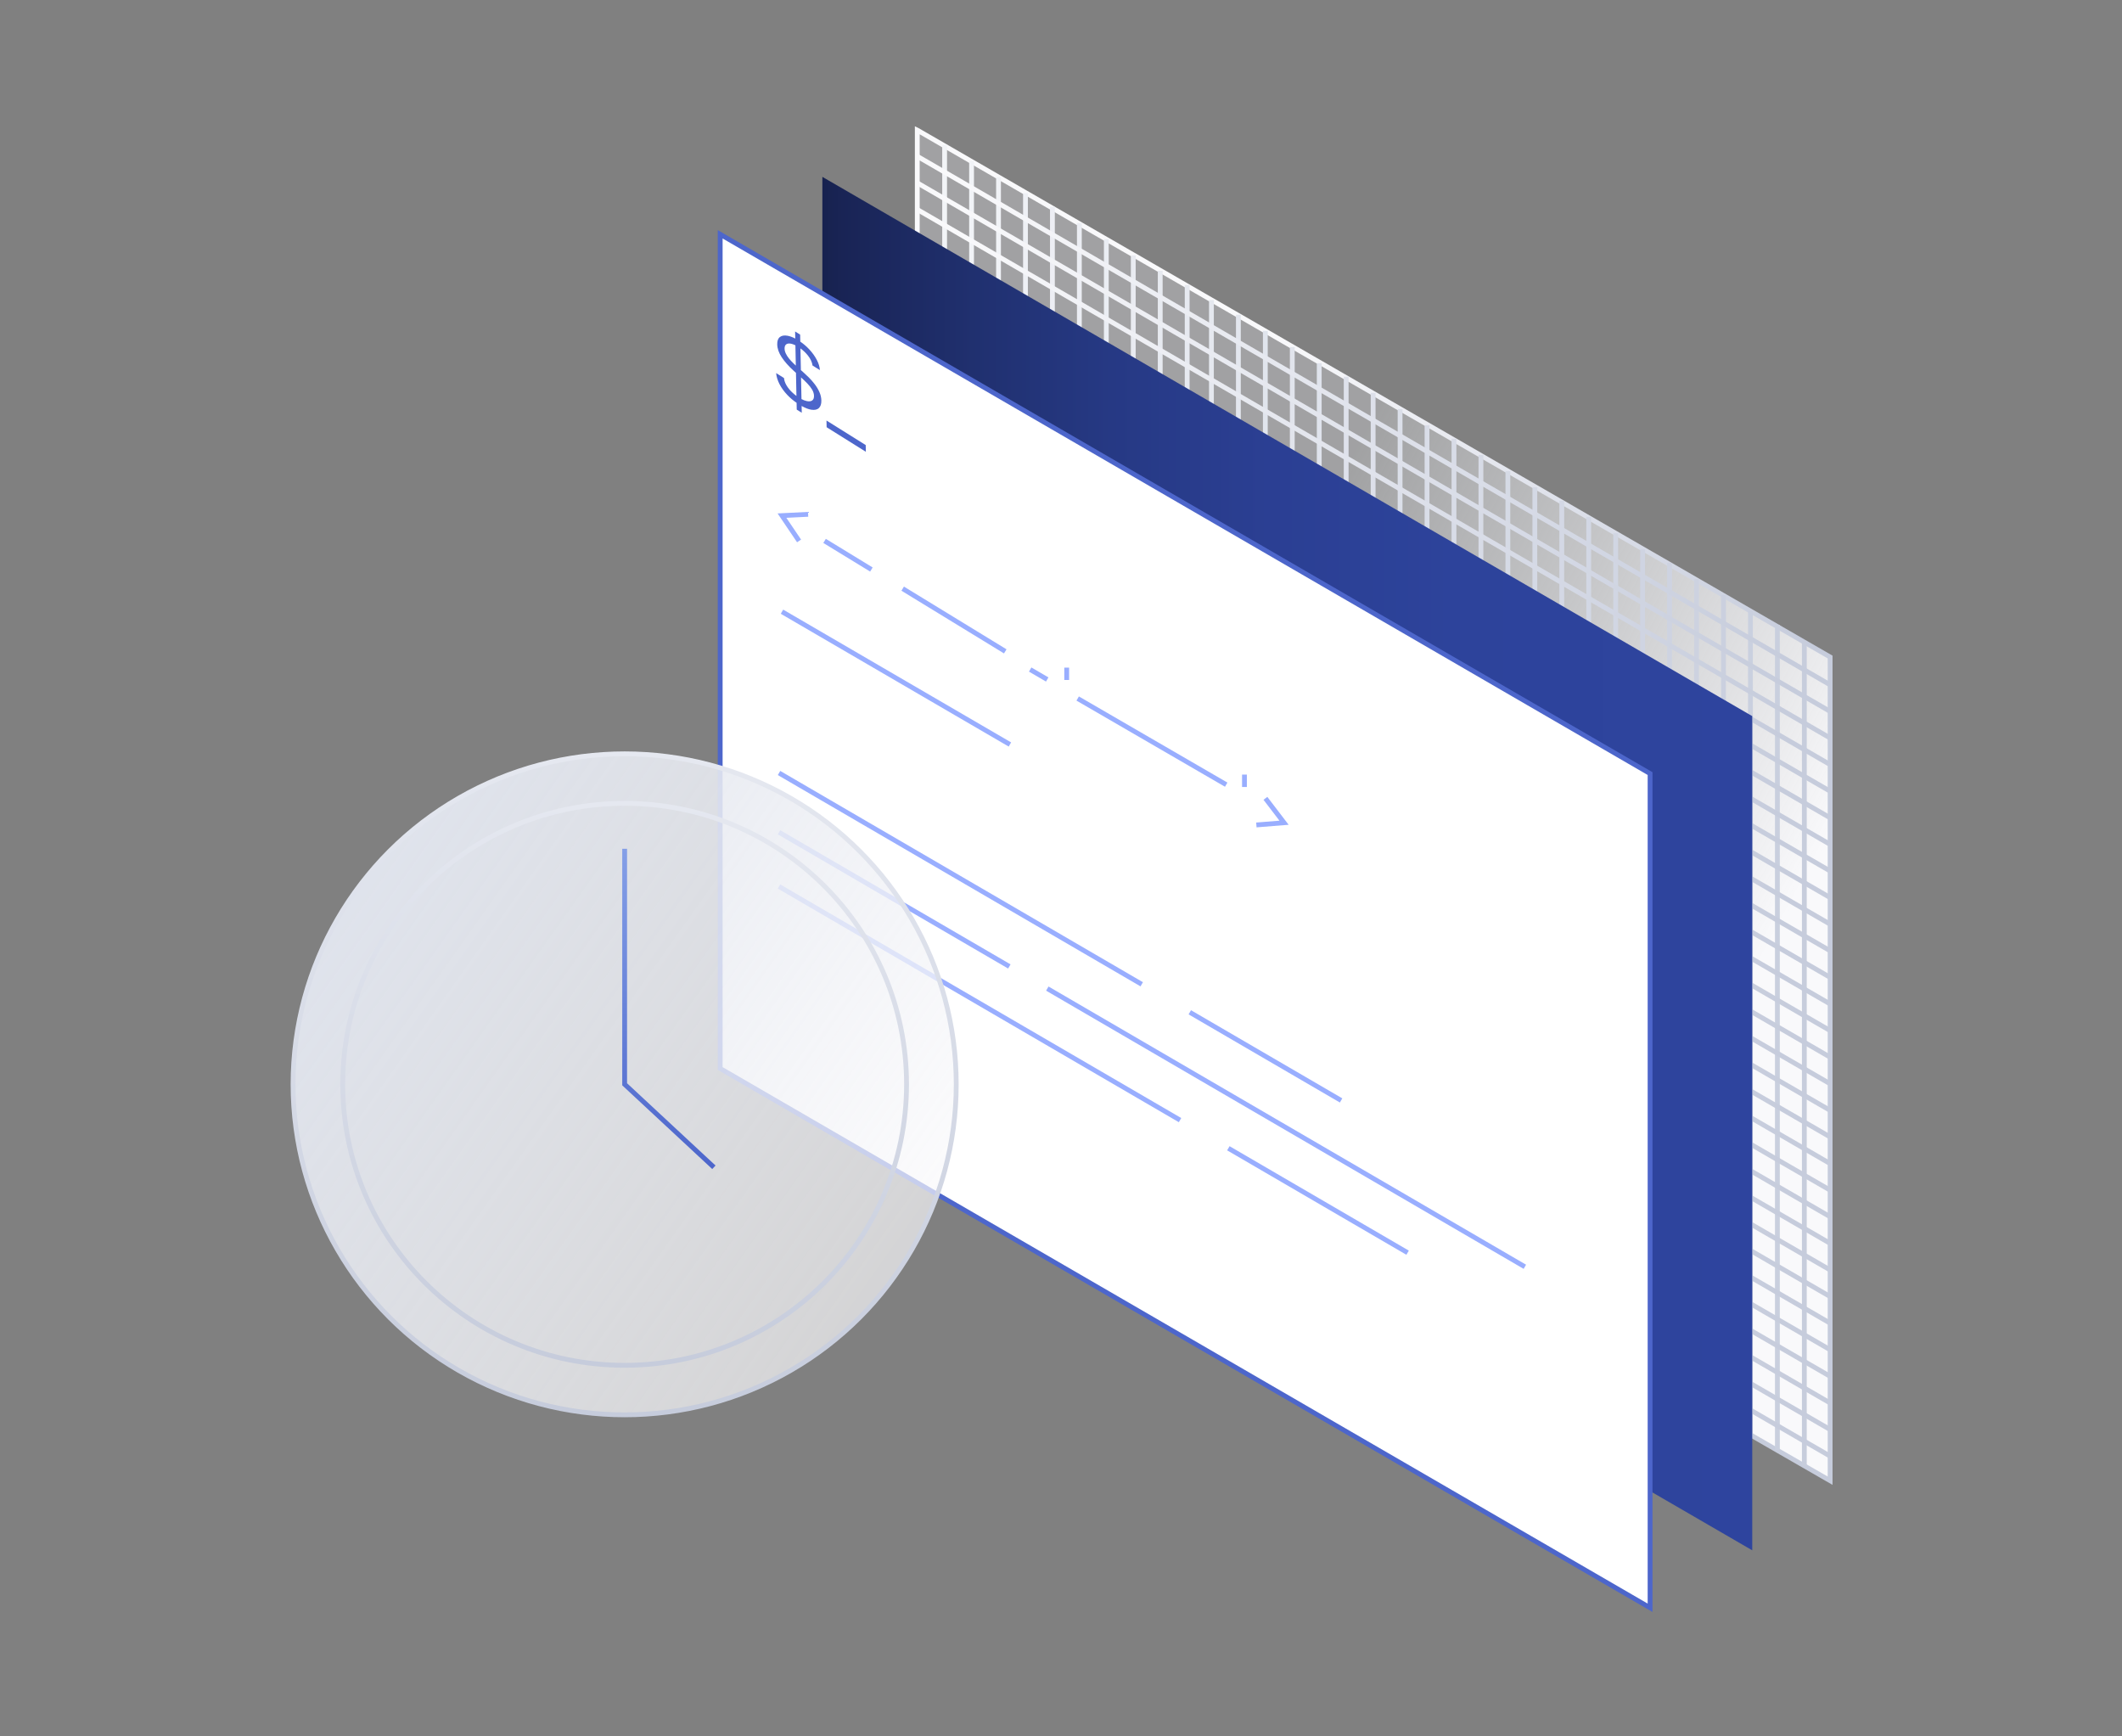 <svg xmlns="http://www.w3.org/2000/svg" width="440" height="360" viewBox="0 0 440 360">
    <rect x="0" y="0" width="440" height="360" fill="#808080" stroke="none"/>
    <defs>
        <linearGradient id="filk244vha" x1="72.87%" x2="27.13%" y1="86.424%" y2="50%">
            <stop offset="0%" stop-color="#F9F9FB"/>
            <stop offset="100%" stop-color="#EFF1F5" stop-opacity=".3"/>
        </linearGradient>
        <linearGradient id="necekue1ob" x1="27.153%" x2="72.847%" y1="30.133%" y2="68.344%">
            <stop offset="0%" stop-color="#F9F9FB"/>
            <stop offset="100%" stop-color="#C6CCDC"/>
        </linearGradient>
        <linearGradient id="7eyyu4khwc" x1="0%" x2="100%" y1="43.342%" y2="56.148%">
            <stop offset="0%" stop-color="#F9F9FB"/>
            <stop offset="100%" stop-color="#C6CCDC"/>
        </linearGradient>
        <linearGradient id="kema0kxwtd" x1="0%" x2="100%" y1="43.342%" y2="56.148%">
            <stop offset="0%" stop-color="#F9F9FB"/>
            <stop offset="100%" stop-color="#C6CCDC"/>
        </linearGradient>
        <linearGradient id="9trlvwneye" x1="0%" x2="100%" y1="50%" y2="50%">
            <stop offset="0%" stop-color="#17224F"/>
            <stop offset="2%" stop-color="#192455"/>
            <stop offset="16%" stop-color="#20306F"/>
            <stop offset="31%" stop-color="#263984"/>
            <stop offset="48%" stop-color="#2B3F93"/>
            <stop offset="68%" stop-color="#2D439B"/>
            <stop offset="100%" stop-color="#2E449E"/>
        </linearGradient>
        <linearGradient id="dd20u98spg" x1="88.128%" x2="7.703%" y1="78.387%" y2="21.438%">
            <stop offset="0%" stop-color="#F9F9FB" stop-opacity=".7"/>
            <stop offset="100%" stop-color="#DFE3EC"/>
        </linearGradient>
        <linearGradient id="b5lkjtihof" x1="50%" x2="50%" y1="0%" y2="100%">
            <stop offset="0%" stop-color="#E5E8F0"/>
            <stop offset="100%" stop-color="#C6CCDC"/>
        </linearGradient>
        <linearGradient id="bdrc09e7eh" x1="50%" x2="50%" y1="0%" y2="100%">
            <stop offset="0%" stop-color="#E5E8F0"/>
            <stop offset="100%" stop-color="#C6CCDC"/>
        </linearGradient>
        <linearGradient id="ys9anlr19i" x1="50%" x2="50%" y1="0%" y2="100%">
            <stop offset="0%" stop-color="#849FE7"/>
            <stop offset="100%" stop-color="#4D66CB"/>
        </linearGradient>
    </defs>
    <g fill="none" fill-rule="evenodd">
        <g>
            <g>
                <g>
                    <path fill="url(#filk244vha)" d="M0 171.635L0.024 171.647 5.438 174.766 10.848 177.876 16.262 180.995 21.671 184.106 27.085 187.225 32.495 190.336 37.909 193.454 43.319 196.569 48.733 199.683 54.143 202.798 59.557 205.913 64.966 209.028 70.38 212.142 75.79 215.257 81.204 218.372 86.614 221.487 92.027 224.601 97.437 227.716 102.852 230.831 108.261 233.946 113.675 237.061 119.085 240.175 124.499 243.29 129.909 246.405 140.737 252.634 146.147 255.749 151.56 258.864 156.97 261.979 162.384 265.093 167.794 268.208 173.208 271.323 178.618 274.438 184.032 277.552 189.441 280.667 189.441 109.835 184.032 106.716 178.618 103.593 178.618 103.589 173.208 100.471 167.794 97.348 162.384 94.229 156.97 91.102 151.56 87.983 146.147 84.861 140.737 81.742 135.322 78.615 129.909 75.492 124.499 72.374 119.085 69.251 113.675 66.128 108.261 63.006 102.852 59.887 97.437 56.764 92.027 53.641 86.614 50.519 81.204 47.4 75.79 44.277 70.38 41.154 64.966 38.032 59.557 34.913 54.143 31.791 48.733 28.668 43.319 25.545 37.909 22.427 32.495 19.304 27.085 16.181 21.671 13.058 16.262 9.94 10.848 6.817 5.438 3.694 0.024 0.571 0 0.559z" transform="translate(149.333 26.667) translate(40.667)"/>
                    <path stroke="url(#necekue1ob)" d="M189.478 109.55L189.478 280.322 184.073 277.208 178.664 274.095 173.258 270.981 167.849 267.867 162.444 264.754 157.035 261.64 151.63 258.526 146.22 255.413 140.815 252.299 129.997 246.072 124.591 242.958 119.182 239.844 113.777 236.731 108.368 233.617 102.962 230.504 97.553 227.39 92.148 224.276 86.739 221.163 81.334 218.049 75.924 214.935 70.519 211.822 65.11 208.708 59.705 205.594 54.295 202.481 48.89 199.367 43.481 196.253 38.076 193.14 32.666 190.022 27.261 186.913 21.852 183.795 16.447 180.685 11.037 177.568 5.632 174.458 0.223 171.34 0.199 171.328 0.199 0.313 0.223 0.325 5.632 3.447 11.037 6.568 16.447 9.69 21.852 12.807 27.261 15.929 32.666 19.051 38.076 22.172 43.481 25.29 48.89 28.412 54.295 31.533 59.705 34.655 65.11 37.772 70.519 40.894 75.924 44.016 81.334 47.137 86.739 50.255 92.148 53.377 97.553 56.498 102.962 59.62 108.368 62.737 113.777 65.859 119.182 68.981 124.591 72.102 129.997 75.22 135.406 78.342 140.815 81.467 146.22 84.585 151.63 87.706 157.035 90.824 162.444 93.95 167.849 97.067 173.258 100.189 178.664 103.307 178.664 103.311 184.073 106.432z" transform="translate(149.333 26.667) translate(40.667)"/>
                    <path stroke="#C7CDDC" d="M184.132 277.312L184.132 277.235 184.132 271.719 184.132 266.204 184.132 260.688 184.132 255.169 184.132 249.654 184.132 244.138 184.132 238.622 184.132 233.107 184.132 227.588 184.132 222.072 184.132 216.557 184.132 211.041 184.132 205.522 184.132 200.007 184.132 194.491 184.132 188.976 184.132 183.46 184.132 177.941 184.132 172.425 184.132 166.91 184.132 161.395 184.132 155.879 184.132 150.36 184.132 144.844 184.132 139.329 184.132 133.813 184.132 128.294 184.132 122.779 184.132 117.263 184.132 111.748 184.132 106.235 184.132 106.228" transform="translate(149.333 26.667) translate(40.667)"/>
                    <path stroke="#C9CFDE" d="M178.544 273.958L178.544 273.87 178.544 268.355 178.544 262.84 178.544 257.325 178.544 251.806 178.544 246.291 178.544 240.775 178.544 235.26 178.544 229.745 178.544 224.226 178.544 218.711 178.544 213.196 178.544 207.681 178.544 202.162 178.544 196.647 178.544 191.131 178.544 185.616 178.544 180.101 178.544 174.582 178.544 169.067 178.544 163.552 178.544 158.036 178.544 152.521 178.544 147.003 178.544 141.488 178.544 135.972 178.544 130.457 178.544 124.938 178.544 119.423 178.544 113.908 178.544 108.393 178.544 102.883 178.544 102.874" transform="translate(149.333 26.667) translate(40.667)"/>
                    <path stroke="#CAD0DF" d="M172.956 271.162L172.956 271.065 172.956 265.55 172.956 260.035 172.956 254.52 172.956 249.002 172.956 243.487 172.956 237.972 172.956 232.457 172.956 226.942 172.956 221.424 172.956 215.909 172.956 210.394 172.956 204.879 172.956 199.361 172.956 193.846 172.956 188.331 172.956 182.816 172.956 177.301 172.956 171.783 172.956 166.268 172.956 160.753 172.956 155.238 172.956 149.723 172.956 144.205 172.956 138.69 172.956 133.175 172.956 127.66 172.956 122.142 172.956 116.627 172.956 111.112 172.956 105.597 172.956 100.09 172.956 100.078" transform="translate(149.333 26.667) translate(40.667)"/>
                    <path stroke="#CBD0DF" d="M167.368 267.807L167.368 267.7 167.368 262.186 167.368 256.671 167.368 251.157 167.368 245.639 167.368 240.124 167.368 234.609 167.368 229.095 167.368 223.58 167.368 218.062 167.368 212.548 167.368 207.033 167.368 201.518 167.368 196 167.368 190.486 167.368 184.971 167.368 179.456 167.368 173.942 167.368 168.424 167.368 162.909 167.368 157.395 167.368 151.88 167.368 146.366 167.368 140.848 167.368 135.333 167.368 129.818 167.368 124.304 167.368 118.786 167.368 113.272 167.368 107.756 167.368 102.242 167.368 96.738 167.368 96.724" transform="translate(149.333 26.667) translate(40.667)"/>
                    <path stroke="#CDD2E0" d="M161.779 264.453L161.779 264.336 161.779 258.821 161.779 253.307 161.779 247.793 161.779 242.276 161.779 236.761 161.779 231.246 161.779 225.733 161.779 220.219 161.779 214.701 161.779 209.187 161.779 203.672 161.779 198.158 161.779 192.64 161.779 187.126 161.779 181.611 161.779 176.097 161.779 170.583 161.779 165.065 161.779 159.551 161.779 154.037 161.779 148.522 161.779 143.008 161.779 137.49 161.779 131.976 161.779 126.462 161.779 120.948 161.779 115.43 161.779 109.916 161.779 104.401 161.779 98.887 161.779 93.386 161.779 93.369" transform="translate(149.333 26.667) translate(40.667)"/>
                    <path stroke="#CED3E1" d="M156.191 261.098L156.191 260.972 156.191 255.457 156.191 249.944 156.191 244.43 156.191 238.913 156.191 233.399 156.191 227.884 156.191 222.37 156.191 216.856 156.191 211.339 156.191 205.826 156.191 200.311 156.191 194.797 156.191 189.28 156.191 183.766 156.191 178.251 156.191 172.738 156.191 167.224 156.191 161.707 156.191 156.193 156.191 150.678 156.191 145.164 156.191 139.65 156.191 134.133 156.191 128.619 156.191 123.105 156.191 117.591 156.191 112.074 156.191 106.56 156.191 101.046 156.191 95.532 156.191 90.033 156.191 90.015" transform="translate(149.333 26.667) translate(40.667)"/>
                    <path stroke="#CFD4E2" d="M150.603 258.303L150.603 258.167 150.603 252.652 150.603 247.139 150.603 241.625 150.603 236.109 150.603 230.595 150.603 225.081 150.603 219.567 150.603 214.054 150.603 208.537 150.603 203.023 150.603 197.509 150.603 191.995 150.603 186.479 150.603 180.965 150.603 175.451 150.603 169.937 150.603 164.424 150.603 158.907 150.603 153.394 150.603 147.879 150.603 142.366 150.603 136.852 150.603 131.335 150.603 125.821 150.603 120.308 150.603 114.794 150.603 109.277 150.603 103.764 150.603 98.249 150.603 92.736 150.603 87.24 150.603 87.219" transform="translate(149.333 26.667) translate(40.667)"/>
                    <path stroke="#D1D6E3" d="M145.015 254.948L145.015 254.802 145.015 249.288 145.015 243.775 145.015 238.262 145.015 232.745 145.015 227.232 145.015 221.718 145.015 216.205 145.015 210.691 145.015 205.175 145.015 199.662 145.015 194.148 145.015 188.635 145.015 183.119 145.015 177.605 145.015 172.091 145.015 166.578 145.015 161.064 145.015 155.548 145.015 150.035 145.015 144.521 145.015 139.008 145.015 133.494 145.015 127.978 145.015 122.464 145.015 116.951 145.015 111.437 145.015 105.921 145.015 100.408 145.015 94.894 145.015 89.381 145.015 83.888 145.015 83.865" transform="translate(149.333 26.667) translate(40.667)"/>
                    <path stroke="#D2D7E4" d="M139.426 251.594L139.426 251.438 139.426 245.924 139.426 240.411 139.426 234.898 139.426 229.382 139.426 223.869 139.426 218.355 139.426 212.842 139.426 207.33 139.426 201.814 139.426 196.301 139.426 190.787 139.426 185.274 139.426 179.758 139.426 174.245 139.426 168.731 139.426 163.219 139.426 157.706 139.426 152.19 139.426 146.677 139.426 141.163 139.426 135.65 139.426 130.137 139.426 124.621 139.426 119.107 139.426 113.595 139.426 108.082 139.426 102.566 139.426 97.053 139.426 91.539 139.426 86.026 139.426 80.536 139.426 80.51" transform="translate(149.333 26.667) translate(40.667)"/>
                    <path stroke="#D4D8E5" d="M133.838 248.239L133.838 248.074 133.838 242.56 133.838 237.047 133.838 231.535 133.838 226.019 133.838 220.507 133.838 214.993 133.838 209.48 133.838 203.968 133.838 198.452 133.838 192.94 133.838 187.426 133.838 181.913 133.838 176.398 133.838 170.885 133.838 165.372 133.838 159.859 133.838 154.346 133.838 148.831 133.838 143.319 133.838 137.805 133.838 132.292 133.838 126.78 133.838 121.264 133.838 115.75 133.838 110.238 133.838 104.725 133.838 99.21 133.838 93.697 133.838 88.183 133.838 82.671 133.838 77.184 133.838 77.155" transform="translate(149.333 26.667) translate(40.667)"/>
                    <path stroke="#D4D9E5" d="M128.25 245.444L128.25 245.269 128.25 239.755 128.25 234.243 128.25 228.73 128.25 223.216 128.25 217.703 128.25 212.189 128.25 206.677 128.25 201.165 128.25 195.65 128.25 190.138 128.25 184.624 128.25 179.112 128.25 173.597 128.25 168.085 128.25 162.571 128.25 157.059 128.25 151.547 128.25 146.031 128.25 140.519 128.25 135.006 128.25 129.493 128.25 123.981 128.25 118.466 128.25 112.953 128.25 107.44 128.25 101.928 128.25 96.413 128.25 90.901 128.25 85.387 128.25 79.875 128.25 74.391 128.25 74.36" transform="translate(149.333 26.667) translate(40.667)"/>
                    <path stroke="#D5DAE5" d="M122.662 242.089L122.662 241.904 122.662 236.391 122.662 230.879 122.662 225.367 122.662 219.852 122.662 214.34 122.662 208.827 122.662 203.315 122.662 197.803 122.662 192.289 122.662 186.777 122.662 181.263 122.662 175.751 122.662 170.237 122.662 164.725 122.662 159.212 122.662 153.699 122.662 148.187 122.662 142.673 122.662 137.161 122.662 131.647 122.662 126.135 122.662 120.623 122.662 115.109 122.662 109.595 122.662 104.083 122.662 98.572 122.662 93.057 122.662 87.545 122.662 82.032 122.662 76.52 122.662 71.039 122.662 71.005" transform="translate(149.333 26.667) translate(40.667)"/>
                    <path stroke="#D7DBE6" d="M117.074 238.734L117.074 238.54 117.074 233.027 117.074 227.515 117.074 222.003 117.074 216.489 117.074 210.978 117.074 205.465 117.074 199.953 117.074 194.441 117.074 188.927 117.074 183.415 117.074 177.902 117.074 172.391 117.074 166.877 117.074 161.365 117.074 155.852 117.074 150.34 117.074 144.828 117.074 139.314 117.074 133.803 117.074 128.289 117.074 122.778 117.074 117.266 117.074 111.752 117.074 106.239 117.074 100.727 117.074 95.215 117.074 89.701 117.074 84.189 117.074 78.676 117.074 73.165 117.074 67.687 117.074 67.651" transform="translate(149.333 26.667) translate(40.667)"/>
                    <path stroke="#D8DCE7" d="M111.485 235.38L111.485 235.175 111.485 229.663 111.485 224.151 111.485 218.64 111.485 213.126 111.485 207.615 111.485 202.102 111.485 196.591 111.485 191.079 111.485 185.565 111.485 180.054 111.485 174.541 111.485 169.03 111.485 163.516 111.485 158.005 111.485 152.492 111.485 146.981 111.485 141.469 111.485 135.955 111.485 130.444 111.485 124.931 111.485 119.42 111.485 113.909 111.485 108.395 111.485 102.882 111.485 97.371 111.485 91.859 111.485 86.345 111.485 80.834 111.485 75.321 111.485 69.81 111.485 64.335 111.485 64.296" transform="translate(149.333 26.667) translate(40.667)"/>
                    <path stroke="#D9DDE8" d="M105.897 232.584L105.897 232.37 105.897 226.857 105.897 221.346 105.897 215.835 105.897 210.322 105.897 204.811 105.897 199.298 105.897 193.787 105.897 188.277 105.897 182.763 105.897 177.252 105.897 171.739 105.897 166.229 105.897 160.715 105.897 155.204 105.897 149.691 105.897 144.18 105.897 138.669 105.897 133.156 105.897 127.645 105.897 122.132 105.897 116.621 105.897 111.11 105.897 105.597 105.897 100.084 105.897 94.573 105.897 89.062 105.897 83.549 105.897 78.038 105.897 72.525 105.897 67.014 105.897 61.542 105.897 61.501" transform="translate(149.333 26.667) translate(40.667)"/>
                    <path stroke="#DBDFE9" d="M100.309 229.23L100.309 229.006 100.309 223.494 100.309 217.983 100.309 212.472 100.309 206.959 100.309 201.448 100.309 195.936 100.309 190.425 100.309 184.915 100.309 179.401 100.309 173.891 100.309 168.378 100.309 162.868 100.309 157.355 100.309 151.844 100.309 146.332 100.309 140.821 100.309 135.31 100.309 129.797 100.309 124.287 100.309 118.774 100.309 113.263 100.309 107.753 100.309 102.24 100.309 96.727 100.309 91.216 100.309 85.706 100.309 80.193 100.309 74.682 100.309 69.17 100.309 63.659 100.309 58.189 100.309 58.146" transform="translate(149.333 26.667) translate(40.667)"/>
                    <path stroke="#DDE0EA" d="M94.721 225.875L94.721 225.642 94.721 220.129 94.721 214.619 94.721 209.109 94.721 203.596 94.721 198.086 94.721 192.573 94.721 187.063 94.721 181.553 94.721 176.04 94.721 170.53 94.721 165.017 94.721 159.507 94.721 153.995 94.721 148.484 94.721 142.972 94.721 137.461 94.721 131.951 94.721 126.439 94.721 120.928 94.721 115.416 94.721 109.905 94.721 104.395 94.721 98.883 94.721 93.37 94.721 87.86 94.721 82.349 94.721 76.837 94.721 71.327 94.721 65.814 94.721 60.304 94.721 54.837 94.721 54.792" transform="translate(149.333 26.667) translate(40.667)"/>
                    <path stroke="#DEE1EB" d="M89.132 222.521L89.132 222.278 89.132 216.766 89.132 211.255 89.132 205.745 89.132 200.233 89.132 194.723 89.132 189.211 89.132 183.701 89.132 178.191 89.132 172.679 89.132 167.169 89.132 161.657 89.132 156.146 89.132 150.634 89.132 145.124 89.132 139.612 89.132 134.102 89.132 128.592 89.132 123.08 89.132 117.57 89.132 112.058 89.132 106.547 89.132 101.037 89.132 95.526 89.132 90.014 89.132 84.503 89.132 78.993 89.132 73.481 89.132 67.971 89.132 62.459 89.132 56.949 89.132 51.485 89.132 51.437" transform="translate(149.333 26.667) translate(40.667)"/>
                    <path stroke="#DFE3EC" d="M83.544 219.725L83.544 219.472 83.544 213.96 83.544 208.451 83.544 202.941 83.544 197.429 83.544 191.92 83.544 186.407 83.544 180.898 83.544 175.388 83.544 169.877 83.544 164.367 83.544 158.855 83.544 153.345 83.544 147.833 83.544 142.324 83.544 136.811 83.544 131.302 83.544 125.792 83.544 120.281 83.544 114.771 83.544 109.259 83.544 103.749 83.544 98.239 83.544 92.728 83.544 87.215 83.544 81.706 83.544 76.196 83.544 70.685 83.544 65.174 83.544 59.663 83.544 54.153 83.544 48.692 83.544 48.641" transform="translate(149.333 26.667) translate(40.667)"/>
                    <path stroke="#E1E4EC" d="M77.956 216.371L77.956 216.108 77.956 210.596 77.956 205.087 77.956 199.577 77.956 194.066 77.956 188.557 77.956 183.045 77.956 177.535 77.956 172.026 77.956 166.515 77.956 161.005 77.956 155.494 77.956 149.984 77.956 144.473 77.956 138.964 77.956 133.452 77.956 127.942 77.956 122.433 77.956 116.922 77.956 111.412 77.956 105.9 77.956 100.391 77.956 94.882 77.956 89.371 77.956 83.859 77.956 78.349 77.956 72.84 77.956 67.329 77.956 61.819 77.956 56.307 77.956 50.798 77.956 45.34 77.956 45.287" transform="translate(149.333 26.667) translate(40.667)"/>
                    <path stroke="#E1E5ED" d="M72.368 213.016L72.368 212.743 72.368 207.232 72.368 201.723 72.368 196.214 72.368 190.703 72.368 185.194 72.368 179.682 72.368 174.173 72.368 168.664 72.368 163.153 72.368 157.644 72.368 152.133 72.368 146.623 72.368 141.113 72.368 135.604 72.368 130.092 72.368 124.583 72.368 119.074 72.368 113.563 72.368 108.054 72.368 102.542 72.368 97.033 72.368 91.524 72.368 86.013 72.368 80.502 72.368 74.993 72.368 69.484 72.368 63.973 72.368 58.464 72.368 52.952 72.368 47.443 72.368 41.988 72.368 41.932" transform="translate(149.333 26.667) translate(40.667)"/>
                    <path stroke="#E3E6EE" d="M66.779 209.661L66.779 209.379 66.779 203.868 66.779 198.359 66.779 192.85 66.779 187.34 66.779 181.831 66.779 176.32 66.779 170.811 66.779 165.302 66.779 159.792 66.779 154.283 66.779 148.771 66.779 143.263 66.779 137.753 66.779 132.244 66.779 126.732 66.779 121.223 66.779 115.714 66.779 110.204 66.779 104.696 66.779 99.184 66.779 93.675 66.779 88.166 66.779 82.656 66.779 77.145 66.779 71.636 66.779 66.127 66.779 60.617 66.779 55.108 66.779 49.597 66.779 44.088 66.779 38.636 66.779 38.578" transform="translate(149.333 26.667) translate(40.667)"/>
                    <path stroke="#E5E8EF" d="M61.191 206.866L61.191 206.574 61.191 201.063 61.191 195.554 61.191 190.046 61.191 184.536 61.191 179.027 61.191 173.516 61.191 168.008 61.191 162.499 61.191 156.989 61.191 151.481 61.191 145.97 61.191 140.461 61.191 134.951 61.191 129.443 61.191 123.932 61.191 118.423 61.191 112.914 61.191 107.405 61.191 101.896 61.191 96.385 61.191 90.876 61.191 85.368 61.191 79.858 61.191 74.347 61.191 68.838 61.191 63.33 61.191 57.82 61.191 52.312 61.191 46.8 61.191 41.292 61.191 35.843 61.191 35.543" transform="translate(149.333 26.667) translate(40.667)"/>
                    <path stroke="#E6E9F0" d="M56.162 203.511L56.162 203.21 56.162 197.699 56.162 192.191 56.162 186.682 56.162 181.173 56.162 175.665 56.162 170.154 56.162 164.646 56.162 159.137 56.162 153.628 56.162 148.12 56.162 142.609 56.162 137.101 56.162 131.591 56.162 126.083 56.162 120.572 56.162 115.064 56.162 109.556 56.162 104.046 56.162 98.538 56.162 93.027 56.162 87.519 56.162 82.011 56.162 76.501 56.162 70.99 56.162 65.482 56.162 59.974 56.162 54.464 56.162 48.956 56.162 43.445 56.162 37.937 56.162 32.491 56.162 32.428" transform="translate(149.333 26.667) translate(40.667)"/>
                    <path stroke="#E7EAF0" d="M50.574 200.157L50.574 199.846 50.574 194.335 50.574 188.827 50.574 183.319 50.574 177.81 50.574 172.302 50.574 166.791 50.574 161.283 50.574 155.775 50.574 150.267 50.574 144.759 50.574 139.248 50.574 133.74 50.574 128.231 50.574 122.723 50.574 117.212 50.574 111.704 50.574 106.196 50.574 100.688 50.574 95.18 50.574 89.669 50.574 84.161 50.574 78.653 50.574 73.144 50.574 67.633 50.574 62.125 50.574 56.618 50.574 51.109 50.574 45.6 50.574 40.09 50.574 34.582 50.574 29.478" transform="translate(149.333 26.667) translate(40.667)"/>
                    <path stroke="#E9EBF1" d="M44.985 197.361L44.985 197.04 44.985 191.529 44.985 186.022 44.985 180.515 44.985 175.006 44.985 169.498 44.985 163.988 44.985 158.48 44.985 152.973 44.985 147.464 44.985 141.956 44.985 136.446 44.985 130.939 44.985 125.43 44.985 119.922 44.985 114.412 44.985 108.904 44.985 103.397 44.985 97.888 44.985 92.38 44.985 86.87 44.985 81.362 44.985 75.855 44.985 70.346 44.985 64.836 44.985 59.328 44.985 53.821 44.985 48.312 44.985 42.804 44.985 37.294 44.985 31.786 44.985 26.346 44.985 26.278" transform="translate(149.333 26.667) translate(40.667)"/>
                    <path stroke="#EAEDF3" d="M39.397 194.007L39.397 193.676 39.397 188.166 39.397 182.658 39.397 177.151 39.397 171.643 39.397 166.136 39.397 160.625 39.397 155.118 39.397 149.611 39.397 144.103 39.397 138.595 39.397 133.085 39.397 127.578 39.397 122.07 39.397 116.562 39.397 111.052 39.397 105.545 39.397 100.037 39.397 94.529 39.397 89.022 39.397 83.512 39.397 78.004 39.397 72.497 39.397 66.989 39.397 61.479 39.397 55.971 39.397 50.464 39.397 44.956 39.397 39.449 39.397 33.938 39.397 28.431 39.397 22.993 39.397 22.923" transform="translate(149.333 26.667) translate(40.667)"/>
                    <path stroke="#EBEDF3" d="M33.809 190.652L33.809 190.312 33.809 184.801 33.809 179.295 33.809 173.787 33.809 168.28 33.809 162.773 33.809 157.263 33.809 151.756 33.809 146.249 33.809 140.741 33.809 135.234 33.809 129.724 33.809 124.217 33.809 118.709 33.809 113.202 33.809 107.692 33.809 102.185 33.809 96.678 33.809 91.17 33.809 85.664 33.809 80.153 33.809 74.646 33.809 69.139 33.809 63.632 33.809 58.121 33.809 52.615 33.809 47.108 33.809 41.6 33.809 36.093 33.809 30.583 33.809 25.076 33.809 19.641 33.809 19.568" transform="translate(149.333 26.667) translate(40.667)"/>
                    <path stroke="#EDEEF4" d="M28.221 187.297L28.221 186.947 28.221 181.438 28.221 175.931 28.221 170.424 28.221 164.917 28.221 159.41 28.221 153.9 28.221 148.394 28.221 142.887 28.221 137.38 28.221 131.873 28.221 126.363 28.221 120.857 28.221 115.349 28.221 109.843 28.221 104.333 28.221 98.826 28.221 93.319 28.221 87.812 28.221 82.305 28.221 76.796 28.221 71.289 28.221 65.782 28.221 60.275 28.221 54.765 28.221 49.258 28.221 43.752 28.221 38.244 28.221 32.738 28.221 27.227 28.221 21.721 28.221 16.289 28.221 16.214" transform="translate(149.333 26.667) translate(40.667)"/>
                    <path stroke="#EEF0F5" d="M22.632 184.502L22.632 184.142 22.632 178.632 22.632 173.126 22.632 167.62 22.632 162.113 22.632 156.607 22.632 151.097 22.632 145.59 22.632 140.084 22.632 134.577 22.632 129.071 22.632 123.561 22.632 118.055 22.632 112.548 22.632 107.042 22.632 101.532 22.632 96.026 22.632 90.519 22.632 85.013 22.632 79.506 22.632 73.996 22.632 68.49 22.632 62.984 22.632 57.477 22.632 51.967 22.632 46.461 22.632 40.954 22.632 35.448 22.632 29.941 22.632 24.431 22.632 18.925 22.632 13.496 22.632 13.418" transform="translate(149.333 26.667) translate(40.667)"/>
                    <path stroke="#F0F2F6" d="M17.044 181.147L17.044 180.778 17.044 175.268 17.044 169.762 17.044 164.256 17.044 158.75 17.044 153.244 17.044 147.734 17.044 142.228 17.044 136.722 17.044 131.216 17.044 125.71 17.044 120.2 17.044 114.694 17.044 109.188 17.044 103.682 17.044 98.172 17.044 92.666 17.044 87.16 17.044 81.654 17.044 76.148 17.044 70.638 17.044 65.132 17.044 59.626 17.044 54.12 17.044 48.61 17.044 43.104 17.044 37.598 17.044 32.092 17.044 26.585 17.044 21.076 17.044 15.57 17.044 10.144 17.044 10.064" transform="translate(149.333 26.667) translate(40.667)"/>
                    <path stroke="#F1F3F7" d="M11.456 177.793L11.456 177.414 11.456 171.904 11.456 166.398 11.456 160.893 11.456 155.387 11.456 149.881 11.456 144.372 11.456 138.866 11.456 133.36 11.456 127.854 11.456 122.349 11.456 116.839 11.456 111.333 11.456 105.828 11.456 100.322 11.456 94.812 11.456 89.307 11.456 83.801 11.456 78.295 11.456 72.789 11.456 67.28 11.456 61.774 11.456 56.268 11.456 50.763 11.456 45.253 11.456 39.747 11.456 34.242 11.456 28.736 11.456 23.23 11.456 17.721 11.456 12.215 11.456 6.792 11.456 6.709" transform="translate(149.333 26.667) translate(40.667)"/>
                    <path stroke="#F2F4F7" d="M5.868 174.438L5.868 174.049 5.868 168.54 5.868 163.035 5.868 157.529 5.868 152.024 5.868 146.518 5.868 141.009 5.868 135.504 5.868 129.998 5.868 124.493 5.868 118.987 5.868 113.478 5.868 107.973 5.868 102.467 5.868 96.962 5.868 91.453 5.868 85.947 5.868 80.442 5.868 74.936 5.868 69.431 5.868 63.922 5.868 58.416 5.868 52.911 5.868 47.406 5.868 41.896 5.868 36.391 5.868 30.885 5.868 25.38 5.868 19.875 5.868 14.365 5.868 8.86 5.868 3.44 5.868 3.355" transform="translate(149.333 26.667) translate(40.667)"/>
                    <g>
                        <path stroke="url(#7eyyu4khwc)" d="M.199.148L.223.16 5.628 3.29 11.028 6.416 16.433 9.546 21.833 12.672 27.238 15.802 32.639 18.928 38.043 22.059 43.444 25.185 48.849 28.315 54.249 31.441 59.654 34.567 65.055 37.697 70.459 40.823 75.86 43.949 81.265 47.079 86.665 50.205 92.07 53.335 97.471 56.461 102.875 59.591 108.276 62.717 113.681 65.847 119.081 68.973 124.486 72.099 129.887 75.229 135.291 78.356 140.696 81.486 146.097 84.612 151.501 87.742 156.902 90.868 162.307 93.998 167.707 97.124 173.112 100.25 178.512 103.38 183.917 106.506 189.318 109.632M.199 5.662L.223 5.674 5.628 8.804 11.028 11.93 16.433 15.06 21.833 18.186 27.238 21.316 32.639 24.442 38.043 27.572 43.444 30.698 48.849 33.828 54.249 36.954 59.654 40.08 65.055 43.21 70.459 46.336 75.86 49.462 81.265 52.593 86.665 55.719 92.07 58.849 97.471 61.975 102.875 65.105 108.276 68.231 113.681 71.361 119.081 74.487 124.486 77.613 129.887 80.743 135.291 83.869 140.696 86.999 146.097 90.125 151.501 93.255 156.902 96.381 162.307 99.511 167.707 102.637 173.112 105.764 178.512 108.894 183.917 112.02 189.318 115.146" transform="translate(149.333 26.667) translate(40.667) translate(0 5.591)"/>
                        <path stroke="url(#kema0kxwtd)" d="M.199 11.179L.223 11.191 5.628 14.321 11.028 17.447 16.433 20.578 21.833 23.704 27.238 26.83 32.639 29.96 38.043 33.086 43.444 36.212 48.849 39.342 54.249 42.468 59.654 45.598 65.055 48.724 70.459 51.854 75.86 54.98 81.265 58.106 86.665 61.236 92.07 64.362 97.471 67.488 102.875 70.618 108.276 73.744 113.681 76.875 119.081 80.001 124.486 83.131 129.887 86.257 135.291 89.383 140.696 92.513 146.097 95.639 151.501 98.769 156.902 101.895 162.307 105.025 167.707 108.151 173.112 111.281 178.512 114.407 183.917 117.533 189.318 120.659M.199 16.693L.223 16.705 5.628 19.835 11.028 22.961 16.433 26.091 21.833 29.217 27.238 32.343 32.639 35.473 38.043 38.599 43.444 41.725 48.849 44.855 54.249 47.981 59.654 51.112 65.055 54.238 70.459 57.368 75.86 60.494 81.265 63.62 86.665 66.75 92.07 69.876 97.471 73.002 102.875 76.132 108.276 79.258 113.681 82.388 119.081 85.514 124.486 88.644 129.887 91.77 135.291 94.896 140.696 98.026 146.097 101.152 151.501 104.282 156.902 107.409 162.307 110.539 167.707 113.665 173.112 116.795 178.512 119.921 183.917 123.047 189.318 126.173" transform="translate(149.333 26.667) translate(40.667) translate(0 5.591)"/>
                        <path stroke="url(#7eyyu4khwc)" d="M.199 22.206L.223 22.218 5.628 25.348 11.028 28.474 16.433 31.604 21.833 34.73 27.238 37.861 32.639 40.987 38.043 44.117 43.444 47.243 48.849 50.373 54.249 53.499 59.654 56.625 65.055 59.755 70.459 62.881 75.86 66.007 81.265 69.137 86.665 72.263 92.07 75.393 97.471 78.519 102.875 81.649 108.276 84.775 113.681 87.905 119.081 91.031 124.486 94.158 129.887 97.288 135.291 100.414 140.696 103.544 146.097 106.67 151.501 109.8 156.902 112.926 162.307 116.056 167.707 119.182 173.112 122.308 178.512 125.438 183.917 128.564 189.318 131.69M.199 27.72L.223 27.732 5.628 30.862 11.028 33.988 16.433 37.118 21.833 40.244 27.238 43.374 32.639 46.5 38.043 49.63 43.444 52.756 48.849 55.886 54.249 59.012 59.654 62.138 65.055 65.268 70.459 68.395 75.86 71.521 81.265 74.651 86.665 77.777 92.07 80.907 97.471 84.033 102.875 87.163 108.276 90.289 113.681 93.419 119.081 96.545 124.486 99.671 129.887 102.801 135.291 105.927 140.696 109.057 146.097 112.183 151.501 115.313 156.902 118.439 162.307 121.569 167.707 124.696 173.112 127.822 178.512 130.952 183.917 134.078 189.318 137.204M.199 33.233L.223 33.245 5.628 36.375 11.028 39.501 16.433 42.631 21.833 45.758 27.238 48.888 32.639 52.014 38.043 55.144 43.444 58.27 48.849 61.4 54.249 64.526 59.654 67.652 65.055 70.782 70.459 73.908 75.86 77.034 81.265 80.164 86.665 83.29 92.07 86.42 97.471 89.546 102.875 92.676 108.276 95.802 113.681 98.932 119.081 102.059 124.486 105.185 129.887 108.315 135.291 111.441 140.696 114.571 146.097 117.697 151.501 120.827 156.902 123.953 162.307 127.083 167.707 130.209 173.112 133.335 178.512 136.465 183.917 139.591 189.318 142.717" transform="translate(149.333 26.667) translate(40.667) translate(0 5.591)"/>
                        <path stroke="url(#kema0kxwtd)" d="M0.199 38.751L0.223 38.763 5.628 41.893 11.028 45.019 16.433 48.149 21.833 51.275 27.238 54.401 32.639 57.531 38.043 60.657 43.444 63.783 48.849 66.913 54.249 70.04 59.654 73.17 65.055 76.296 70.459 79.426 75.86 82.552 81.265 85.678 86.665 88.808 92.07 91.934 97.471 95.06 102.875 98.19 108.276 101.316 113.681 104.446 119.081 107.572 124.486 110.702 129.887 113.828 135.291 116.954 140.696 120.084 146.097 123.211 151.501 126.341 156.902 129.467 162.307 132.597 167.707 135.723 173.112 138.853 178.512 141.979 183.917 145.105 189.318 148.231" transform="translate(149.333 26.667) translate(40.667) translate(0 5.591)"/>
                        <path stroke="url(#7eyyu4khwc)" d="M.199 44.264L.223 44.276 5.628 47.406 11.028 50.532 16.433 53.662 21.833 56.789 27.238 59.919 32.639 63.045 38.043 66.175 43.444 69.301 48.849 72.431 54.249 75.557 59.654 78.683 65.055 81.813 70.459 84.939 75.86 88.065 81.265 91.195 86.665 94.321 92.07 97.451 97.471 100.577 102.875 103.707 108.276 106.833 113.681 109.963 119.081 113.09 124.486 116.216 129.887 119.346 135.291 122.472 140.696 125.602 146.097 128.728 151.501 131.858 156.902 134.984 162.307 138.114 167.707 141.24 173.112 144.366 178.512 147.496 183.917 150.622 189.318 153.748M.199 49.778L.223 49.79 5.628 52.92 11.028 56.046 16.433 59.176 21.833 62.302 27.238 65.432 32.639 68.558 38.043 71.688 43.444 74.814 48.849 77.944 54.249 81.07 59.654 84.196 65.055 87.327 70.459 90.453 75.86 93.579 81.265 96.709 86.665 99.835 92.07 102.965 97.471 106.091 102.875 109.221 108.276 112.347 113.681 115.477 119.081 118.603 124.486 121.729 129.887 124.859 135.291 127.985 140.696 131.115 146.097 134.241 151.501 137.371 156.902 140.498 162.307 143.628 167.707 146.754 173.112 149.88 178.512 153.01 183.917 156.136 189.318 159.262M.199 55.291L.223 55.303 5.628 58.433 11.028 61.56 16.433 64.69 21.833 67.816 27.238 70.946 32.639 74.072 38.043 77.202 43.444 80.328 48.849 83.458 54.249 86.584 59.654 89.71 65.055 92.84 70.459 95.966 75.86 99.092 81.265 102.222 86.665 105.348 92.07 108.478 97.471 111.604 102.875 114.734 108.276 117.861 113.681 120.991 119.081 124.117 124.486 127.243 129.887 130.373 135.291 133.499 140.696 136.629 146.097 139.755 151.501 142.885 156.902 146.011 162.307 149.141 167.707 152.267 173.112 155.393 178.512 158.523 183.917 161.649 189.318 164.775" transform="translate(149.333 26.667) translate(40.667) translate(0 5.591)"/>
                        <path stroke="url(#kema0kxwtd)" d="M.199 60.809L.223 60.821 5.628 63.951 11.028 67.077 16.433 70.207 21.833 73.333 27.238 76.459 32.639 79.589 38.043 82.715 43.444 85.842 48.849 88.972 54.249 92.098 59.654 95.228 65.055 98.354 70.459 101.484 75.86 104.61 81.265 107.736 86.665 110.866 92.07 113.992 97.471 117.118 102.875 120.248 108.276 123.374 113.681 126.504 119.081 129.63 124.486 132.76 129.887 135.886 135.291 139.012 140.696 142.143 146.097 145.269 151.501 148.399 156.902 151.525 162.307 154.655 167.707 157.781 173.112 160.911 178.512 164.037 183.917 167.163 189.318 170.289M.199 66.322L.223 66.334 5.628 69.464 11.028 72.591 16.433 75.721 21.833 78.847 27.238 81.973 32.639 85.103 38.043 88.229 43.444 91.355 48.849 94.485 54.249 97.611 59.654 100.741 65.055 103.867 70.459 106.997 75.86 110.123 81.265 113.249 86.665 116.379 92.07 119.505 97.471 122.631 102.875 125.761 108.276 128.888 113.681 132.018 119.081 135.144 124.486 138.274 129.887 141.4 135.291 144.526 140.696 147.656 146.097 150.782 151.501 153.912 156.902 157.038 162.307 160.168 167.707 163.294 173.112 166.424 178.512 169.55 183.917 172.676 189.318 175.802" transform="translate(149.333 26.667) translate(40.667) translate(0 5.591)"/>
                        <path stroke="url(#7eyyu4khwc)" d="M.199 71.836L.223 71.848 5.628 74.978 11.028 78.104 16.433 81.234 21.833 84.36 27.238 87.49 32.639 90.616 38.043 93.746 43.444 96.872 48.849 100.002 54.249 103.129 59.654 106.255 65.055 109.385 70.459 112.511 75.86 115.637 81.265 118.767 86.665 121.893 92.07 125.023 97.471 128.149 102.875 131.279 108.276 134.405 113.681 137.535 119.081 140.661 124.486 143.787 129.887 146.917 135.291 150.043 140.696 153.173 146.097 156.299 151.501 159.43 156.902 162.556 162.307 165.686 167.707 168.812 173.112 171.938 178.512 175.068 183.917 178.194 189.318 181.32M.199 77.35L.223 77.361 5.628 80.492 11.028 83.618 16.433 86.748 21.833 89.874 27.238 93.004 32.639 96.13 38.043 99.26 43.444 102.386 48.849 105.516 54.249 108.642 59.654 111.768 65.055 114.898 70.459 118.024 75.86 121.15 81.265 124.28 86.665 127.406 92.07 130.536 97.471 133.662 102.875 136.793 108.276 139.919 113.681 143.049 119.081 146.175 124.486 149.301 129.887 152.431 135.291 155.557 140.696 158.687 146.097 161.813 151.501 164.943 156.902 168.069 162.307 171.199 167.707 174.325 173.112 177.451 178.512 180.581 183.917 183.707 189.318 186.833M.199 82.863L.223 82.875 5.628 86.005 11.028 89.131 16.433 92.261 21.833 95.387 27.238 98.517 32.639 101.643 38.043 104.773 43.444 107.899 48.849 111.03 54.249 114.156 59.654 117.282 65.055 120.412 70.459 123.538 75.86 126.664 81.265 129.794 86.665 132.92 92.07 136.05 97.471 139.176 102.875 142.306 108.276 145.432 113.681 148.562 119.081 151.688 124.486 154.814 129.887 157.944 135.291 161.07 140.696 164.201 146.097 167.327 151.501 170.457 156.902 173.583 162.307 176.713 167.707 179.839 173.112 182.965 178.512 186.095 183.917 189.221 189.318 192.347" transform="translate(149.333 26.667) translate(40.667) translate(0 5.591)"/>
                        <path stroke="url(#kema0kxwtd)" d="M.199 88.381L.223 88.392 5.628 91.523 11.028 94.649 16.433 97.779 21.833 100.905 27.238 104.031 32.639 107.161 38.043 110.287 43.444 113.413 48.849 116.543 54.249 119.669 59.654 122.799 65.055 125.925 70.459 129.055 75.86 132.181 81.265 135.307 86.665 138.437 92.07 141.563 97.471 144.69 102.875 147.82 108.276 150.946 113.681 154.076 119.081 157.202 124.486 160.332 129.887 163.458 135.291 166.584 140.696 169.714 146.097 172.84 151.501 175.97 156.902 179.096 162.307 182.226 167.707 185.352 173.112 188.482 178.512 191.608 183.917 194.734 189.318 197.86M.199 93.894L.223 93.906 5.628 97.036 11.028 100.162 16.433 103.292 21.833 106.418 27.238 109.544 32.639 112.674 38.043 115.8 43.444 118.926 48.849 122.057 54.249 125.183 59.654 128.313 65.055 131.439 70.459 134.569 75.86 137.695 81.265 140.821 86.665 143.951 92.07 147.077 97.471 150.203 102.875 153.333 108.276 156.459 113.681 159.589 119.081 162.715 124.486 165.845 129.887 168.971 135.291 172.097 140.696 175.228 146.097 178.354 151.501 181.484 156.902 184.61 162.307 187.74 167.707 190.866 173.112 193.996 178.512 197.122 183.917 200.248 189.318 203.374" transform="translate(149.333 26.667) translate(40.667) translate(0 5.591)"/>
                        <path stroke="url(#7eyyu4khwc)" d="M.199 99.408L.223 99.42 5.628 102.55 11.028 105.676 16.433 108.806 21.833 111.932 27.238 115.062 32.639 118.188 38.043 121.318 43.444 124.444 48.849 127.574 54.249 130.7 59.654 133.826 65.055 136.956 70.459 140.082 75.86 143.208 81.265 146.338 86.665 149.464 92.07 152.595 97.471 155.721 102.875 158.851 108.276 161.977 113.681 165.107 119.081 168.233 124.486 171.359 129.887 174.489 135.291 177.615 140.696 180.745 146.097 183.871 151.501 187.001 156.902 190.127 162.307 193.257 167.707 196.383 173.112 199.509 178.512 202.639 183.917 205.765 189.318 208.892M.199 104.921L.223 104.933 5.628 108.063 11.028 111.189 16.433 114.319 21.833 117.445 27.238 120.575 32.639 123.701 38.043 126.832 43.444 129.958 48.849 133.088 54.249 136.214 59.654 139.34 65.055 142.47 70.459 145.596 75.86 148.722 81.265 151.852 86.665 154.978 92.07 158.108 97.471 161.234 102.875 164.364 108.276 167.49 113.681 170.62 119.081 173.746 124.486 176.872 129.887 180.002 135.291 183.129 140.696 186.259 146.097 189.385 151.501 192.515 156.902 195.641 162.307 198.771 167.707 201.897 173.112 205.023 178.512 208.153 183.917 211.279 189.318 214.405" transform="translate(149.333 26.667) translate(40.667) translate(0 5.591)"/>
                        <path stroke="url(#kema0kxwtd)" d="M.199 110.439L.223 110.451 5.628 113.581 11.028 116.707 16.433 119.837 21.833 122.963 27.238 126.089 32.639 129.219 38.043 132.345 43.444 135.471 48.849 138.601 54.249 141.727 59.654 144.857 65.055 147.983 70.459 151.113 75.86 154.239 81.265 157.365 86.665 160.495 92.07 163.622 97.471 166.748 102.875 169.878 108.276 173.004 113.681 176.134 119.081 179.26 124.486 182.39 129.887 185.516 135.291 188.642 140.696 191.772 146.097 194.898 151.501 198.028 156.902 201.154 162.307 204.284 167.707 207.41 173.112 210.54 178.512 213.666 183.917 216.792 189.318 219.919M.199 115.952L.223 115.964 5.628 119.094 11.028 122.22 16.433 125.35 21.833 128.476 27.238 131.602 32.639 134.732 38.043 137.859 43.444 140.985 48.849 144.115 54.249 147.241 59.654 150.371 65.055 153.497 70.459 156.627 75.86 159.753 81.265 162.879 86.665 166.009 92.07 169.135 97.471 172.261 102.875 175.391 108.276 178.517 113.681 181.647 119.081 184.773 124.486 187.903 129.887 191.029 135.291 194.156 140.696 197.286 146.097 200.412 151.501 203.542 156.902 206.668 162.307 209.798 167.707 212.924 173.112 216.054 178.512 219.18 183.917 222.306 189.318 225.432" transform="translate(149.333 26.667) translate(40.667) translate(0 5.591)"/>
                        <path stroke="url(#7eyyu4khwc)" d="M.199 121.466L.223 121.478 5.628 124.608 11.028 127.734 16.433 130.864 21.833 133.99 27.238 137.12 32.639 140.246 38.043 143.376 43.444 146.502 48.849 149.632 54.249 152.758 59.654 155.884 65.055 159.014 70.459 162.14 75.86 165.266 81.265 168.396 86.665 171.523 92.07 174.653 97.471 177.779 102.875 180.909 108.276 184.035 113.681 187.165 119.081 190.291 124.486 193.417 129.887 196.547 135.291 199.673 140.696 202.803 146.097 205.929 151.501 209.059 156.902 212.185 162.307 215.315 167.707 218.441 173.112 221.567 178.512 224.698 183.917 227.824 189.318 230.95M.199 126.979L.223 126.991 5.628 130.121 11.028 133.247 16.433 136.377 21.833 139.503 27.238 142.633 32.639 145.76 38.043 148.89 43.444 152.016 48.849 155.146 54.249 158.272 59.654 161.398 65.055 164.528 70.459 167.654 75.86 170.78 81.265 173.91 86.665 177.036 92.07 180.166 97.471 183.292 102.875 186.422 108.276 189.548 113.681 192.678 119.081 195.804 124.486 198.931 129.887 202.061 135.291 205.187 140.696 208.317 146.097 211.443 151.501 214.573 156.902 217.699 162.307 220.829 167.707 223.955 173.112 227.081 178.512 230.211 183.917 233.337 189.318 236.463M.199 132.493L.223 132.505 5.628 135.635 11.028 138.761 16.433 141.891 21.833 145.017 27.238 148.147 32.639 151.273 38.043 154.403 43.444 157.529 48.849 160.659 54.249 163.785 59.654 166.911 65.055 170.041 70.459 173.167 75.86 176.294 81.265 179.424 86.665 182.55 92.07 185.68 97.471 188.806 102.875 191.936 108.276 195.062 113.681 198.192 119.081 201.318 124.486 204.444 129.887 207.574 135.291 210.7 140.696 213.83 146.097 216.956 151.501 220.086 156.902 223.212 162.307 226.342 167.707 229.468 173.112 232.595 178.512 235.725 183.917 238.851 189.318 241.977" transform="translate(149.333 26.667) translate(40.667) translate(0 5.591)"/>
                        <path stroke="url(#kema0kxwtd)" d="M.199 138.01L.223 138.022 5.628 141.152 11.028 144.278 16.433 147.408 21.833 150.534 27.238 153.66 32.639 156.791 38.043 159.917 43.444 163.043 48.849 166.173 54.249 169.299 59.654 172.429 65.055 175.555 70.459 178.685 75.86 181.811 81.265 184.937 86.665 188.067 92.07 191.193 97.471 194.319 102.875 197.449 108.276 200.575 113.681 203.705 119.081 206.831 124.486 209.962 129.887 213.088 135.291 216.214 140.696 219.344 146.097 222.47 151.501 225.6 156.902 228.726 162.307 231.856 167.707 234.982 173.112 238.112 178.512 241.238 183.917 244.364 189.318 247.49M.199 143.524L.223 143.536 5.628 146.666 11.028 149.792 16.433 152.922 21.833 156.048 27.238 159.174 32.639 162.304 38.043 165.43 43.444 168.556 48.849 171.686 54.249 174.812 59.654 177.942 65.055 181.068 70.459 184.198 75.86 187.325 81.265 190.451 86.665 193.581 92.07 196.707 97.471 199.833 102.875 202.963 108.276 206.089 113.681 209.219 119.081 212.345 124.486 215.475 129.887 218.601 135.291 221.727 140.696 224.857 146.097 227.983 151.501 231.113 156.902 234.239 162.307 237.369 167.707 240.495 173.112 243.626 178.512 246.752 183.917 249.878 189.318 253.004" transform="translate(149.333 26.667) translate(40.667) translate(0 5.591)"/>
                        <path stroke="url(#7eyyu4khwc)" d="M.199 149.037L.223 149.049 5.628 152.179 11.028 155.305 16.433 158.435 21.833 161.562 27.238 164.692 32.639 167.818 38.043 170.948 43.444 174.074 48.849 177.204 54.249 180.33 59.654 183.456 65.055 186.586 70.459 189.712 75.86 192.838 81.265 195.968 86.665 199.094 92.07 202.224 97.471 205.35 102.875 208.48 108.276 211.606 113.681 214.736 119.081 217.863 124.486 220.989 129.887 224.119 135.291 227.245 140.696 230.375 146.097 233.501 151.501 236.631 156.902 239.757 162.307 242.887 167.707 246.013 173.112 249.139 178.512 252.269 183.917 255.395 189.318 258.521M.199 154.551L.223 154.563 5.628 157.693 11.028 160.819 16.433 163.949 21.833 167.075 27.238 170.205 32.639 173.331 38.043 176.461 43.444 179.587 48.849 182.717 54.249 185.843 59.654 188.969 65.055 192.099 70.459 195.226 75.86 198.352 81.265 201.482 86.665 204.608 92.07 207.738 97.471 210.864 102.875 213.994 108.276 217.12 113.681 220.25 119.081 223.376 124.486 226.502 129.887 229.632 135.291 232.758 140.696 235.888 146.097 239.014 151.501 242.144 156.902 245.27 162.307 248.401 167.707 251.527 173.112 254.653 178.512 257.783 183.917 260.909 189.318 264.035M.199 160.064L.223 160.076 5.628 163.206 11.028 166.332 16.433 169.463 21.833 172.589 27.238 175.719 32.639 178.845 38.043 181.975 43.444 185.101 48.849 188.231 54.249 191.357 59.654 194.483 65.055 197.613 70.459 200.739 75.86 203.865 81.265 206.995 86.665 210.121 92.07 213.251 97.471 216.377 102.875 219.507 108.276 222.634 113.681 225.764 119.081 228.89 124.486 232.016 129.887 235.146 135.291 238.272 140.696 241.402 146.097 244.528 151.501 247.658 156.902 250.784 162.307 253.914 167.707 257.04 173.112 260.166 178.512 263.296 183.917 266.422 189.318 269.548" transform="translate(149.333 26.667) translate(40.667) translate(0 5.591)"/>
                    </g>
                </g>
                <g>
                    <path fill="url(#9trlvwneye)" d="M21.187 172.95L214 284.757 214 111.807 21.187 0z" transform="translate(149.333 26.667) translate(0 10)"/>
                    <path fill="#FFF" stroke="#4D66CB" d="M0 184.86L192.813 296.667 192.813 123.717 0 11.91z" transform="translate(149.333 26.667) translate(0 10)"/>
                    <g>
                        <path fill="#4D66CB" d="M4.233.02l1.043.654.031 1.456c.676.463 1.288.989 1.839 1.578.657.706 1.185 1.435 1.577 2.19.395.756.61 1.467.644 2.133l-1.525-.955c-.09-.689-.41-1.38-.959-2.073-.439-.555-.955-1.046-1.547-1.473l.092 4.5.511.454c.34.301.721.66 1.142 1.077.42.417.825.88 1.215 1.388.388.507.712 1.05.97 1.623.26.574.395 1.165.408 1.772.015.7-.156 1.22-.511 1.555-.354.336-.88.451-1.573.345-.568-.086-1.237-.345-2.008-.778l.03 1.408-1.043-.652-.03-1.408c-.721-.496-1.36-1.04-1.918-1.629-.686-.725-1.23-1.476-1.63-2.255-.397-.778-.63-1.538-.694-2.28L1.924 9.67c.052.516.227 1.025.524 1.524.296.5.67.967 1.12 1.401.3.288.613.552.94.791l-.097-4.79-.513-.463c-1.022-.928-1.836-1.846-2.44-2.758C.853 4.463.543 3.571.524 2.698c-.016-.727.17-1.236.555-1.53.384-.295.91-.383 1.575-.264.491.087 1.028.284 1.61.59L4.232.022zm1.226 9.523l.094 4.494c.39.204.75.342 1.08.413.476.104.849.066 1.12-.111.273-.177.405-.503.395-.975-.009-.43-.138-.856-.384-1.277-.247-.42-.569-.84-.968-1.254-.397-.416-.826-.83-1.286-1.243l-.051-.047zm-3.076-6.85c-.232.176-.343.47-.334.883.006.346.096.694.27 1.046.171.351.39.692.656 1.018.267.327.545.631.835.915.202.197.392.378.57.542L4.293 2.89c-.338-.17-.644-.282-.919-.335-.427-.083-.756-.038-.99.137zM18.873 23.574L18.901 24.966 10.766 19.875 10.738 18.484z" transform="translate(149.333 26.667) translate(0 10) translate(11.303 32.035)"/>
                        <path stroke="#99AEFF" d="M1.507 58.119L48.772 85.651M5.052 43.446L1.507 38.2 6.928 37.929M99.874 102.332L105.612 101.871 101.75 96.816M62.822 76.119L93.619 93.979M26.536 53.341L47.806 66.344M10.342 43.441L20.049 49.375M52.971 70.112L56.506 72.173M60.546 69.716L60.546 72.277M97.404 91.897L97.404 94.458M86.071 141.174L117.443 159.448M.898 91.56L76.102 135.367M56.526 136.258L155.545 193.936M.898 103.855L48.65 131.67M94.064 169.365L131.233 191.016M.898 115.096L84.049 163.531" transform="translate(149.333 26.667) translate(0 10) translate(11.303 32.035)"/>
                    </g>
                </g>
            </g>
            <g fill-rule="nonzero">
                <g transform="translate(60.667 156)">
                    <ellipse cx="68.854" cy="68.81" fill="url(#dd20u98spg)" stroke="url(#b5lkjtihof)" rx="68.756" ry="68.523"/>
                    <ellipse cx="68.854" cy="68.81" stroke="url(#bdrc09e7eh)" rx="58.454" ry="58.255"/>
                    <path stroke="url(#ys9anlr19i)" d="M68.854 19.982L68.854 68.803 87.36 86.009"/>
                </g>
            </g>
        </g>
    </g>
</svg>
